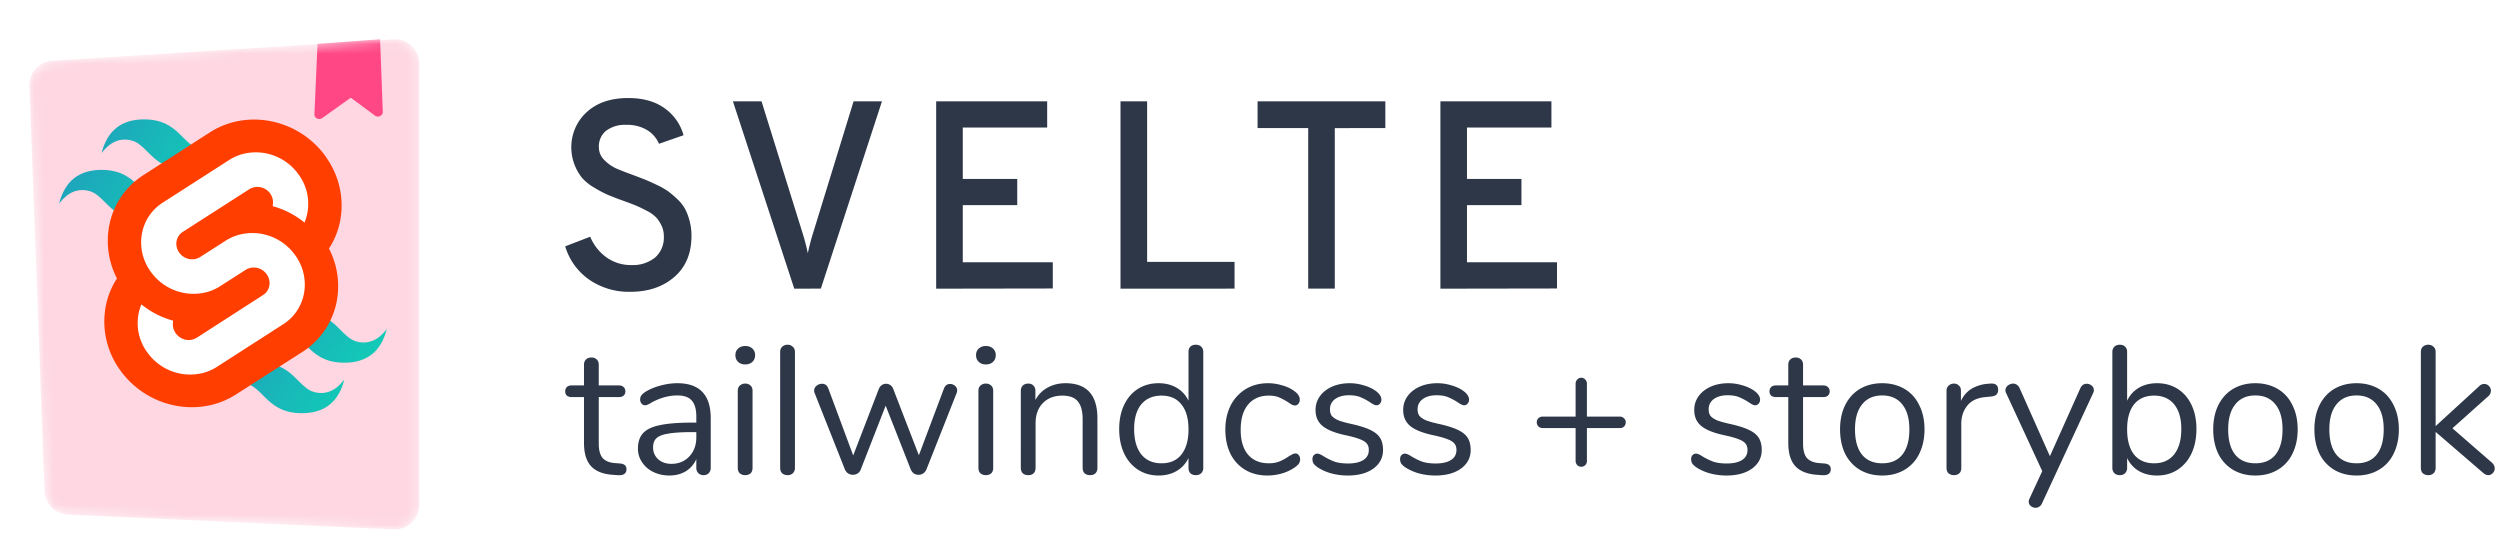 <svg xmlns="http://www.w3.org/2000/svg" fill="none" viewBox="0 0 255 56">
  <path fill="#2D3748" d="M63.25 47.275c.435.037.652.235.652.595a.55.55 0 0 1-.242.483c-.149.1-.378.137-.688.112l-.503-.037c-.992-.075-1.724-.372-2.195-.893-.471-.521-.707-1.309-.707-2.363v-4.67h-1.246c-.211 0-.379-.05-.503-.149a.58.58 0 0 1-.167-.427c0-.186.056-.335.167-.447.124-.111.292-.167.503-.167h1.246v-2.103c0-.235.068-.415.205-.54.136-.136.322-.204.558-.204a.73.73 0 0 1 .54.205c.136.124.204.304.204.54v2.102h2.065c.199 0 .354.056.465.167.124.112.186.26.186.447a.55.55 0 0 1-.186.427c-.111.1-.266.15-.465.15h-2.065v4.744c0 .682.137 1.178.41 1.488.285.298.706.465 1.265.502l.502.038Zm5.84-8.187c2.27 0 3.404 1.191 3.404 3.572v5.061a.73.73 0 0 1-.204.54c-.124.136-.298.204-.521.204a.729.729 0 0 1-.54-.205.73.73 0 0 1-.204-.539v-.893a2.714 2.714 0 0 1-1.08 1.246c-.483.286-1.041.428-1.674.428a3.725 3.725 0 0 1-1.618-.353 2.89 2.89 0 0 1-1.154-.986 2.437 2.437 0 0 1-.428-1.395c0-.683.174-1.21.521-1.582.347-.384.918-.657 1.712-.819.794-.173 1.897-.26 3.311-.26h.41v-.614c0-.744-.155-1.29-.465-1.637-.298-.347-.788-.521-1.47-.521-.844 0-1.7.23-2.568.688-.335.211-.57.317-.707.317a.477.477 0 0 1-.372-.168.62.62 0 0 1-.148-.428c0-.173.05-.322.148-.446.112-.137.286-.273.521-.41.434-.248.924-.44 1.47-.576a6.404 6.404 0 0 1 1.656-.224Zm-.614 8.224c.744 0 1.352-.248 1.823-.744.484-.509.726-1.16.726-1.954v-.54h-.335c-1.092 0-1.923.05-2.493.15-.57.086-.98.241-1.228.464-.236.211-.354.528-.354.95 0 .483.174.886.521 1.209.36.31.806.465 1.34.465Zm7.54 1.153a.842.842 0 0 1-.558-.186c-.137-.136-.205-.322-.205-.558V39.87c0-.236.068-.416.205-.54a.794.794 0 0 1 .558-.204.73.73 0 0 1 .54.204c.136.124.204.304.204.54v7.851c0 .248-.068.434-.205.558-.136.124-.316.186-.54.186Zm0-11.293c-.298 0-.54-.087-.726-.26-.186-.174-.279-.403-.279-.689 0-.273.093-.496.28-.67.185-.173.427-.26.725-.26.297 0 .54.087.725.26.186.174.28.397.28.67 0 .286-.094.515-.28.689-.186.173-.427.26-.725.26Zm4.324 11.293a.842.842 0 0 1-.558-.186c-.137-.136-.205-.322-.205-.558V35.907c0-.236.068-.415.205-.54a.795.795 0 0 1 .558-.204.7.7 0 0 1 .52.205c.15.123.224.303.224.539v11.814c0 .236-.074.422-.223.558a.744.744 0 0 1-.521.186Zm15.952-8.855c.124-.298.329-.447.614-.447.186 0 .353.062.502.186.15.124.224.279.224.465 0 .087-.02.18-.056.28l-3.089 7.813a.93.93 0 0 1-.334.39.848.848 0 0 1-.466.131.911.911 0 0 1-.465-.13.981.981 0 0 1-.316-.391l-2.568-6.53-2.548 6.53a.81.81 0 0 1-.317.39.944.944 0 0 1-.483.131.91.91 0 0 1-.465-.13.928.928 0 0 1-.335-.391l-3.09-7.795a.634.634 0 0 1 .186-.763.887.887 0 0 1 .558-.205c.298 0 .509.15.633.447l2.549 6.865 2.623-6.81a.902.902 0 0 1 .298-.371.785.785 0 0 1 .428-.13c.161 0 .304.043.428.13.136.086.235.21.297.372l2.624 6.79 2.567-6.828Zm4.27 8.855a.843.843 0 0 1-.559-.186c-.136-.136-.204-.322-.204-.558V39.87c0-.236.068-.416.204-.54a.795.795 0 0 1 .559-.204.73.73 0 0 1 .539.204c.137.124.205.304.205.54v7.851c0 .248-.068.434-.205.558-.136.124-.316.186-.539.186Zm0-11.293c-.298 0-.54-.087-.726-.26-.186-.174-.279-.403-.279-.689 0-.273.093-.496.279-.67.186-.173.428-.26.726-.26.297 0 .539.087.725.26a.875.875 0 0 1 .279.67c0 .286-.093.515-.279.689-.186.173-.428.26-.725.26Zm8.119 1.916c2.171 0 3.256 1.197 3.256 3.591v5.042c0 .236-.068.422-.205.558-.124.124-.304.186-.539.186-.236 0-.422-.062-.558-.186-.137-.136-.205-.322-.205-.558v-4.949c0-.843-.167-1.457-.502-1.842-.323-.384-.844-.577-1.563-.577-.831 0-1.495.255-1.991.763-.496.509-.744 1.197-.744 2.065v4.54c0 .236-.068.422-.205.558-.124.124-.304.186-.539.186-.236 0-.422-.062-.558-.186-.137-.136-.205-.322-.205-.558V39.87a.73.73 0 0 1 .205-.54c.136-.136.322-.204.558-.204.223 0 .397.068.521.204.136.137.204.31.204.521v.95c.298-.56.714-.98 1.247-1.266.533-.298 1.141-.447 1.823-.447Zm13.291-3.925c.235 0 .421.068.558.205.136.136.204.31.204.52v11.833a.73.73 0 0 1-.204.54c-.137.136-.323.204-.558.204-.236 0-.422-.068-.559-.205-.124-.136-.186-.316-.186-.539v-1.005a2.976 2.976 0 0 1-1.209 1.321c-.521.31-1.135.465-1.842.465-.794 0-1.494-.198-2.102-.595-.608-.397-1.079-.949-1.414-1.656-.335-.72-.502-1.55-.502-2.493 0-.93.167-1.749.502-2.456.335-.707.806-1.252 1.414-1.637.608-.384 1.308-.577 2.102-.577.707 0 1.321.155 1.842.465.533.31.936.75 1.209 1.322v-4.987c0-.223.062-.396.186-.52.137-.137.323-.205.559-.205Zm-3.498 12.093c.88 0 1.556-.298 2.028-.893.483-.608.725-1.464.725-2.568s-.242-1.953-.725-2.548c-.472-.596-1.148-.894-2.028-.894-.881 0-1.569.298-2.065.894-.484.595-.726 1.432-.726 2.511 0 1.104.242 1.966.726 2.586.496.608 1.184.912 2.065.912Zm10.791 1.246c-.843 0-1.594-.192-2.251-.576a3.935 3.935 0 0 1-1.507-1.638c-.347-.707-.521-1.525-.521-2.455 0-.93.18-1.755.54-2.475a4.112 4.112 0 0 1 1.544-1.674c.657-.397 1.414-.596 2.27-.596.471 0 .936.069 1.395.205.471.124.881.31 1.228.558.223.15.378.298.465.447a.773.773 0 0 1 .149.465c0 .174-.05.316-.149.428a.425.425 0 0 1-.354.167.633.633 0 0 1-.279-.074 2.4 2.4 0 0 1-.26-.15.984.984 0 0 0-.13-.092 5.782 5.782 0 0 0-.931-.502c-.285-.124-.638-.187-1.06-.187-.905 0-1.612.31-2.121.93-.496.608-.744 1.458-.744 2.55 0 1.091.248 1.934.744 2.53.509.595 1.216.893 2.121.893.422 0 .781-.062 1.079-.186.31-.124.62-.292.93-.502a4.5 4.5 0 0 1 .391-.224.736.736 0 0 1 .316-.093c.137 0 .248.056.335.168a.621.621 0 0 1 .149.428c0 .16-.043.31-.13.446-.087.124-.248.267-.484.428a4.59 4.59 0 0 1-1.265.577 5.391 5.391 0 0 1-1.47.204Zm8.214 0c-.57 0-1.116-.068-1.637-.204a4.99 4.99 0 0 1-1.358-.577 2.191 2.191 0 0 1-.484-.41.88.88 0 0 1-.13-.483.57.57 0 0 1 .13-.39.48.48 0 0 1 .372-.168c.149 0 .366.093.652.279.372.223.738.403 1.097.54.372.123.831.186 1.377.186.67 0 1.191-.118 1.563-.354.372-.236.558-.577.558-1.023 0-.273-.068-.49-.205-.651-.136-.174-.372-.323-.707-.447-.335-.136-.825-.273-1.47-.41-1.091-.235-1.872-.551-2.344-.948-.471-.397-.707-.937-.707-1.619 0-.533.149-1.004.447-1.414.298-.409.707-.731 1.228-.967.533-.236 1.135-.354 1.804-.354.484 0 .949.069 1.396.205.459.124.862.304 1.209.54.422.297.633.607.633.93a.6.6 0 0 1-.149.41.458.458 0 0 1-.354.167c-.149 0-.372-.106-.669-.317a5.889 5.889 0 0 0-.987-.52c-.31-.125-.694-.187-1.153-.187-.583 0-1.054.13-1.414.391-.347.26-.521.608-.521 1.042 0 .273.062.496.186.67.137.16.354.31.651.446.31.124.751.248 1.321.372.844.186 1.495.391 1.954.614.471.224.806.496 1.004.819.199.322.298.732.298 1.228 0 .781-.329 1.414-.986 1.897-.657.472-1.526.707-2.605.707Zm8.939 0c-.57 0-1.116-.068-1.637-.204a4.99 4.99 0 0 1-1.358-.577 2.168 2.168 0 0 1-.484-.41.88.88 0 0 1-.13-.483.57.57 0 0 1 .13-.39.478.478 0 0 1 .372-.168c.149 0 .366.093.652.279a6.87 6.87 0 0 0 1.097.54c.372.123.831.186 1.377.186.67 0 1.191-.118 1.563-.354.372-.236.558-.577.558-1.023 0-.273-.068-.49-.205-.651-.136-.174-.372-.323-.707-.447-.335-.136-.825-.273-1.47-.41-1.091-.235-1.872-.551-2.344-.948-.471-.397-.707-.937-.707-1.619 0-.533.149-1.004.447-1.414.297-.409.707-.731 1.228-.967.533-.236 1.135-.354 1.804-.354.484 0 .949.069 1.396.205.459.124.862.304 1.209.54.422.297.633.607.633.93a.6.6 0 0 1-.149.41.458.458 0 0 1-.354.167c-.149 0-.372-.106-.67-.317a5.844 5.844 0 0 0-.986-.52c-.31-.125-.694-.187-1.153-.187-.583 0-1.054.13-1.414.391-.347.26-.521.608-.521 1.042 0 .273.062.496.186.67.137.16.354.31.651.446.31.124.751.248 1.321.372.844.186 1.495.391 1.954.614.471.224.806.496 1.004.819.199.322.298.732.298 1.228 0 .781-.329 1.414-.986 1.897-.657.472-1.526.707-2.605.707Zm18.815-6.009c.161 0 .298.056.409.167a.53.53 0 0 1 .186.41.623.623 0 0 1-.167.428.581.581 0 0 1-.428.167h-3.368v3.349a.578.578 0 0 1-.167.428.557.557 0 0 1-.409.167.558.558 0 0 1-.41-.167.623.623 0 0 1-.167-.428v-3.349h-3.368a.619.619 0 0 1-.427-.167.62.62 0 0 1-.168-.428c0-.161.056-.298.168-.41a.62.62 0 0 1 .427-.167h3.368v-3.349c0-.173.056-.316.167-.428a.53.53 0 0 1 .41-.186.53.53 0 0 1 .409.186.578.578 0 0 1 .167.428v3.35h3.368Zm10.873 6.009a6.43 6.43 0 0 1-1.637-.204 4.982 4.982 0 0 1-1.359-.577 2.158 2.158 0 0 1-.483-.41.88.88 0 0 1-.13-.483.57.57 0 0 1 .13-.39.476.476 0 0 1 .372-.168c.149 0 .366.093.651.279a6.95 6.95 0 0 0 1.098.54c.372.123.831.186 1.376.186.67 0 1.191-.118 1.563-.354.372-.236.558-.577.558-1.023 0-.273-.068-.49-.204-.651-.137-.174-.372-.323-.707-.447-.335-.136-.825-.273-1.47-.41-1.092-.235-1.873-.551-2.344-.948-.472-.397-.707-.937-.707-1.619 0-.533.149-1.004.446-1.414.298-.409.707-.731 1.228-.967.534-.236 1.135-.354 1.805-.354.484 0 .949.069 1.395.205a4 4 0 0 1 1.21.54c.421.297.632.607.632.93a.6.6 0 0 1-.149.41.457.457 0 0 1-.353.167c-.149 0-.372-.106-.67-.317a5.882 5.882 0 0 0-.986-.52c-.31-.125-.695-.187-1.154-.187-.583 0-1.054.13-1.414.391-.347.26-.52.608-.52 1.042 0 .273.062.496.186.67.136.16.353.31.651.446.31.124.75.248 1.321.372.843.186 1.494.391 1.953.614.472.224.806.496 1.005.819.198.322.298.732.298 1.228 0 .781-.329 1.414-.987 1.897-.657.472-1.525.707-2.604.707Zm9.983-1.227c.434.037.651.235.651.595 0 .21-.081.372-.242.483-.149.1-.378.137-.688.112l-.503-.037c-.992-.075-1.724-.372-2.195-.893-.471-.521-.707-1.309-.707-2.363v-4.67h-1.246c-.211 0-.379-.05-.503-.149a.581.581 0 0 1-.167-.427c0-.186.056-.335.167-.447.124-.111.292-.167.503-.167h1.246v-2.103c0-.235.068-.415.205-.54.136-.136.322-.204.558-.204.223 0 .403.068.539.205.137.124.205.304.205.54v2.102h2.065c.199 0 .354.056.465.167.124.112.186.26.186.447a.55.55 0 0 1-.186.427c-.111.1-.266.15-.465.15h-2.065v4.744c0 .682.136 1.178.409 1.488.286.298.707.465 1.265.502l.503.038Zm5.895 1.227c-.856 0-1.613-.192-2.27-.576a3.935 3.935 0 0 1-1.507-1.638c-.347-.719-.521-1.55-.521-2.493 0-.942.174-1.767.521-2.474.36-.72.862-1.271 1.507-1.656.657-.384 1.414-.577 2.27-.577.855 0 1.612.193 2.269.577.658.385 1.16.937 1.507 1.656.36.707.54 1.532.54 2.474 0 .943-.18 1.774-.54 2.493a3.774 3.774 0 0 1-1.507 1.638c-.657.384-1.414.576-2.269.576Zm0-1.246c.893 0 1.575-.292 2.046-.875.484-.595.726-1.457.726-2.586 0-1.104-.242-1.953-.726-2.548-.484-.608-1.166-.912-2.046-.912-.881 0-1.563.304-2.047.912-.484.595-.726 1.444-.726 2.548 0 1.117.236 1.972.707 2.568.484.595 1.173.893 2.066.893Zm11.045-8.13c.521-.038.781.173.781.632 0 .199-.055.36-.167.484-.112.111-.304.18-.577.205l-.558.055c-.831.075-1.451.372-1.86.893-.397.509-.596 1.11-.596 1.805v4.521c0 .248-.068.434-.204.558-.137.124-.317.186-.54.186a.842.842 0 0 1-.558-.186c-.137-.136-.205-.322-.205-.558V39.87c0-.236.075-.416.223-.54a.771.771 0 0 1 .54-.204c.198 0 .366.068.502.204.137.124.205.298.205.521v1.042c.26-.546.626-.961 1.098-1.246a3.805 3.805 0 0 1 1.655-.503l.261-.018Zm9.169.464c.136-.297.353-.446.651-.446.186 0 .353.062.502.186a.58.58 0 0 1 .223.465.596.596 0 0 1-.074.298l-5.228 11.274a.694.694 0 0 1-.279.317.63.63 0 0 1-.354.111.764.764 0 0 1-.502-.186.55.55 0 0 1-.205-.446c0-.1.025-.199.075-.298l1.302-2.81-3.684-7.962a.56.56 0 0 1-.074-.279c0-.186.081-.347.242-.484a.888.888 0 0 1 .558-.204c.124 0 .242.037.354.111.124.075.217.18.279.316l3.107 6.977 3.107-6.94Zm7.82-.502c.794 0 1.495.193 2.103.577.607.385 1.079.93 1.414 1.637.334.707.502 1.526.502 2.456 0 .943-.168 1.774-.502 2.493-.335.707-.807 1.26-1.414 1.656-.608.397-1.309.595-2.103.595-.707 0-1.327-.155-1.86-.465a3.007 3.007 0 0 1-1.191-1.32v1.004a.73.73 0 0 1-.204.54c-.125.136-.304.204-.54.204-.236 0-.422-.068-.558-.205a.727.727 0 0 1-.205-.539V35.888c0-.21.068-.384.205-.52.136-.137.322-.205.558-.205.236 0 .415.068.54.205.136.123.204.297.204.52v4.986c.273-.57.67-1.01 1.191-1.32.533-.31 1.153-.466 1.86-.466Zm-.297 8.168c.88 0 1.562-.304 2.046-.912.484-.62.726-1.482.726-2.586 0-1.079-.242-1.916-.726-2.511-.484-.596-1.166-.894-2.046-.894-.881 0-1.563.298-2.047.894-.471.595-.707 1.444-.707 2.548s.236 1.96.707 2.568c.484.595 1.166.893 2.047.893Zm10.326 1.246c-.856 0-1.613-.192-2.27-.576a3.935 3.935 0 0 1-1.507-1.638c-.347-.719-.521-1.55-.521-2.493 0-.942.174-1.767.521-2.474.36-.72.862-1.271 1.507-1.656.657-.384 1.414-.577 2.27-.577.856 0 1.612.193 2.27.577a3.765 3.765 0 0 1 1.507 1.656c.359.707.539 1.532.539 2.474 0 .943-.18 1.774-.539 2.493a3.786 3.786 0 0 1-1.507 1.638c-.658.384-1.414.576-2.27.576Zm0-1.246c.893 0 1.575-.292 2.046-.875.484-.595.726-1.457.726-2.586 0-1.104-.242-1.953-.726-2.548-.483-.608-1.166-.912-2.046-.912-.881 0-1.563.304-2.047.912-.483.595-.725 1.444-.725 2.548 0 1.117.235 1.972.707 2.568.483.595 1.172.893 2.065.893Zm10.32 1.246c-.856 0-1.613-.192-2.27-.576a3.935 3.935 0 0 1-1.507-1.638c-.347-.719-.521-1.55-.521-2.493 0-.942.174-1.767.521-2.474.36-.72.862-1.271 1.507-1.656.657-.384 1.414-.577 2.27-.577.855 0 1.612.193 2.269.577.658.385 1.16.937 1.507 1.656.36.707.54 1.532.54 2.474 0 .943-.18 1.774-.54 2.493a3.774 3.774 0 0 1-1.507 1.638c-.657.384-1.414.576-2.269.576Zm0-1.246c.893 0 1.575-.292 2.046-.875.484-.595.726-1.457.726-2.586 0-1.104-.242-1.953-.726-2.548-.484-.608-1.166-.912-2.046-.912-.881 0-1.563.304-2.047.912-.484.595-.726 1.444-.726 2.548 0 1.117.236 1.972.707 2.568.484.595 1.173.893 2.066.893Zm13.798-.075c.199.187.298.385.298.596a.66.66 0 0 1-.205.483.602.602 0 0 1-.465.205c-.161 0-.328-.074-.502-.223l-4.856-4.186v3.665c0 .236-.074.422-.223.558a.745.745 0 0 1-.521.186.842.842 0 0 1-.558-.186c-.137-.136-.205-.322-.205-.558V35.907c0-.236.068-.415.205-.54a.795.795 0 0 1 .558-.204c.211 0 .384.068.521.205.149.123.223.303.223.539v7.554l4.447-4.075a.694.694 0 0 1 .502-.223c.186 0 .347.068.484.205a.662.662 0 0 1 .204.483.74.74 0 0 1-.26.558l-3.665 3.275 4.018 3.497ZM64.299 29.765a7.136 7.136 0 0 1-4.2-1.24 6.34 6.34 0 0 1-2.448-3.398l2.55-.983a4.89 4.89 0 0 0 1.667 2.114 4.258 4.258 0 0 0 2.532.778 3.6 3.6 0 0 0 2.411-.762c.302-.266.54-.602.697-.981.156-.38.226-.791.203-1.203a2.47 2.47 0 0 0-.248-1.105 3.312 3.312 0 0 0-.56-.833 3.775 3.775 0 0 0-.967-.67 13.78 13.78 0 0 0-1.08-.518c-.288-.12-.71-.28-1.264-.478a35.59 35.59 0 0 1-1.567-.602 11.363 11.363 0 0 1-1.368-.72 5.038 5.038 0 0 1-1.28-1.013 4.99 4.99 0 0 1-.765-1.329 4.937 4.937 0 0 1-.217-2.895 4.773 4.773 0 0 1 1.441-2.482C60.881 10.482 62.298 10 64.087 10c1.498 0 2.728.345 3.691 1.034a4.996 4.996 0 0 1 1.944 2.758l-2.504.875a3.018 3.018 0 0 0-1.224-1.406 3.924 3.924 0 0 0-2.12-.526 3.168 3.168 0 0 0-2.048.6 2 2 0 0 0-.57.751 2.093 2.093 0 0 0-.171.942c.002.249.054.494.153.72.099.225.242.426.42.59.346.357.753.643 1.2.846.415.183 1.052.426 1.903.737.52.201.918.349 1.16.451.241.103.612.266 1.108.503.39.181.766.396 1.123.64.32.242.626.502.918.78.314.285.582.621.796.995.203.389.36.802.468 1.23.134.502.2 1.02.196 1.54 0 1.786-.583 3.182-1.748 4.19-1.165 1.008-2.66 1.513-4.483 1.515Zm16.716-.32-6.259-19.112h2.92l4.147 13.318c.23.716.421 1.446.576 2.184a21.07 21.07 0 0 1 .572-2.184l4.095-13.318h2.895l-6.234 19.105-2.712.007Zm14.474 0V10.333h11.323v2.675h-8.609v5.24h5.555v2.674h-5.555v5.83h9.182v2.674l-11.897.019Zm18.803 0V10.333h2.715V26.71h8.918v2.73l-11.633.006Zm21.856-16.377v16.37h-2.712V13.062h-5.163v-2.729h13.032v2.729l-5.157.006Zm10.773 16.377V10.333h11.324v2.675h-8.613v5.24h5.555v2.674h-5.555v5.83h9.182v2.674l-11.893.019Z"/>
  <g filter="url(#a)">
    <mask id="b" width="40" height="50" x="3" y="2" maskUnits="userSpaceOnUse" style="mask-type:alpha">
      <path fill="#fff" d="M4.537 48.073 3.002 6.803a2.505 2.505 0 0 1 2.334-2.604l34.79-2.194a2.5 2.5 0 0 1 2.647 2.509v44.972A2.503 2.503 0 0 1 40.281 52c-.037 0-.074 0-.111-.002L6.915 50.49a2.503 2.503 0 0 1-2.378-2.417Z"/>
    </mask>
    <g mask="url(#b)">
      <path fill="#FED7E2" d="M4.537 48.073 3.002 6.803a2.505 2.505 0 0 1 2.334-2.604l34.79-2.194a2.5 2.5 0 0 1 2.647 2.509v44.972A2.503 2.503 0 0 1 40.281 52c-.037 0-.074 0-.111-.002L6.915 50.49a2.503 2.503 0 0 1-2.378-2.417Z"/>
      <path fill="#FF4785" d="m32.07 9.653.318-7.181L38.77 2l.275 7.406c.01.258-.205.474-.479.483a.518.518 0 0 1-.324-.1L35.78 7.965l-2.914 2.08a.518.518 0 0 1-.696-.09.448.448 0 0 1-.1-.302Z"/>
    </g>
  </g>
  <path fill="url(#c)" fill-rule="evenodd" d="M14.697 12.175c-2.31 0-3.754 1.145-4.332 3.434.867-1.144 1.877-1.574 3.033-1.287.659.163 1.13.637 1.651 1.161.85.855 1.833 1.844 3.98 1.844 2.31 0 3.754-1.145 4.332-3.435-.866 1.145-1.877 1.574-3.032 1.288-.66-.163-1.13-.637-1.652-1.162-.85-.854-1.832-1.843-3.98-1.843Zm-4.332 5.152c-2.31 0-3.754 1.144-4.332 3.434.867-1.145 1.878-1.574 3.033-1.288.659.163 1.13.637 1.651 1.162.85.854 1.833 1.843 3.98 1.843 2.31 0 3.755-1.145 4.332-3.434-.866 1.145-1.877 1.574-3.032 1.288-.66-.164-1.13-.637-1.652-1.162-.85-.855-1.832-1.843-3.98-1.843Z" clip-rule="evenodd"/>
  <path fill="url(#d)" fill-rule="evenodd" d="M30.788 31.845c-2.31 0-3.755 1.144-4.332 3.434.866-1.145 1.877-1.574 3.032-1.288.66.163 1.13.637 1.652 1.162.849.854 1.832 1.843 3.98 1.843 2.31 0 3.754-1.145 4.331-3.434-.866 1.144-1.877 1.574-3.032 1.288-.66-.164-1.13-.638-1.652-1.162-.849-.855-1.832-1.844-3.98-1.844Zm-4.332 5.151c-2.31 0-3.755 1.145-4.332 3.434.866-1.145 1.877-1.574 3.032-1.288.66.164 1.13.638 1.652 1.162.85.855 1.832 1.843 3.98 1.843 2.31 0 3.754-1.144 4.331-3.434-.866 1.145-1.877 1.574-3.032 1.288-.659-.163-1.13-.637-1.652-1.162-.849-.854-1.832-1.843-3.98-1.843Z" clip-rule="evenodd"/>
  <path fill="#FF3E00" d="M33.302 16.078c-2.701-3.9-8.036-5.055-11.893-2.576l-6.773 4.355a7.797 7.797 0 0 0-2.303 2.247 7.876 7.876 0 0 0-1.208 2.995 8.328 8.328 0 0 0 .805 5.303 7.888 7.888 0 0 0-1.161 2.93 8.424 8.424 0 0 0 1.415 6.321c2.701 3.9 8.036 5.055 11.893 2.576l6.773-4.337a7.824 7.824 0 0 0 2.301-2.248 7.9 7.9 0 0 0 1.21-2.993 8.325 8.325 0 0 0-.807-5.301 7.938 7.938 0 0 0 1.163-2.93 8.434 8.434 0 0 0-1.415-6.321"/>
  <path fill="#fff" d="M20.747 38.03a5.338 5.338 0 0 1-3.225-.165 5.39 5.39 0 0 1-2.551-1.997 5.038 5.038 0 0 1-.85-3.8c.039-.213.092-.425.161-.63l.128-.394.348.262c.8.59 1.693 1.038 2.64 1.326l.26.076-.023.262c-.025.36.075.716.283 1.01.19.274.458.483.77.6a1.546 1.546 0 0 0 1.386-.134l6.763-4.356a1.412 1.412 0 0 0 .636-.954 1.526 1.526 0 0 0-.26-1.145 1.61 1.61 0 0 0-1.74-.65 1.47 1.47 0 0 0-.415.184l-2.597 1.664a4.938 4.938 0 0 1-1.374.608 5.336 5.336 0 0 1-3.219-.167 5.389 5.389 0 0 1-2.547-1.993 5.046 5.046 0 0 1-.844-3.8 4.74 4.74 0 0 1 .726-1.805 4.695 4.695 0 0 1 1.386-1.355l6.783-4.355a4.925 4.925 0 0 1 1.366-.608 5.333 5.333 0 0 1 3.224.164 5.385 5.385 0 0 1 2.55 1.998 5.037 5.037 0 0 1 .69 4.436l-.13.393-.345-.262a8.742 8.742 0 0 0-2.649-1.336l-.26-.076.024-.262a1.546 1.546 0 0 0-.275-1.017 1.604 1.604 0 0 0-1.73-.631 1.44 1.44 0 0 0-.415.183l-6.776 4.347a1.42 1.42 0 0 0-.637.952 1.543 1.543 0 0 0 .26 1.147 1.61 1.61 0 0 0 1.727.65c.147-.04.287-.102.416-.183l2.597-1.662c.424-.274.889-.48 1.376-.61a5.33 5.33 0 0 1 3.224.163 5.382 5.382 0 0 1 2.55 1.996 5.044 5.044 0 0 1 .852 3.8 4.742 4.742 0 0 1-.726 1.805 4.695 4.695 0 0 1-1.386 1.356l-6.776 4.355a4.96 4.96 0 0 1-1.376.61Z"/>
  <defs>
    <linearGradient id="c" x1="5.552" x2="23.28" y1="12.175" y2="22.489" gradientUnits="userSpaceOnUse">
      <stop stop-color="#2298BD"/>
      <stop offset="1" stop-color="#0ED7B5"/>
    </linearGradient>
    <linearGradient id="d" x1="21.642" x2="39.371" y1="31.845" y2="42.159" gradientUnits="userSpaceOnUse">
      <stop stop-color="#2298BD"/>
      <stop offset="1" stop-color="#0ED7B5"/>
    </linearGradient>
    <filter id="a" width="45.773" height="56" x="0" y="0" color-interpolation-filters="sRGB" filterUnits="userSpaceOnUse">
      <feFlood flood-opacity="0" result="BackgroundImageFix"/>
      <feColorMatrix in="SourceAlpha" result="hardAlpha" values="0 0 0 0 0 0 0 0 0 0 0 0 0 0 0 0 0 0 127 0"/>
      <feOffset dy="1"/>
      <feGaussianBlur stdDeviation="1.5"/>
      <feColorMatrix values="0 0 0 0 0 0 0 0 0 0 0 0 0 0 0 0 0 0 0.1 0"/>
      <feBlend in2="BackgroundImageFix" result="effect1_dropShadow_1119_1502"/>
      <feColorMatrix in="SourceAlpha" result="hardAlpha" values="0 0 0 0 0 0 0 0 0 0 0 0 0 0 0 0 0 0 127 0"/>
      <feOffset dy="1"/>
      <feGaussianBlur stdDeviation="1"/>
      <feColorMatrix values="0 0 0 0 0 0 0 0 0 0 0 0 0 0 0 0 0 0 0.06 0"/>
      <feBlend in2="effect1_dropShadow_1119_1502" result="effect2_dropShadow_1119_1502"/>
      <feBlend in="SourceGraphic" in2="effect2_dropShadow_1119_1502" result="shape"/>
    </filter>
  </defs>
</svg>
